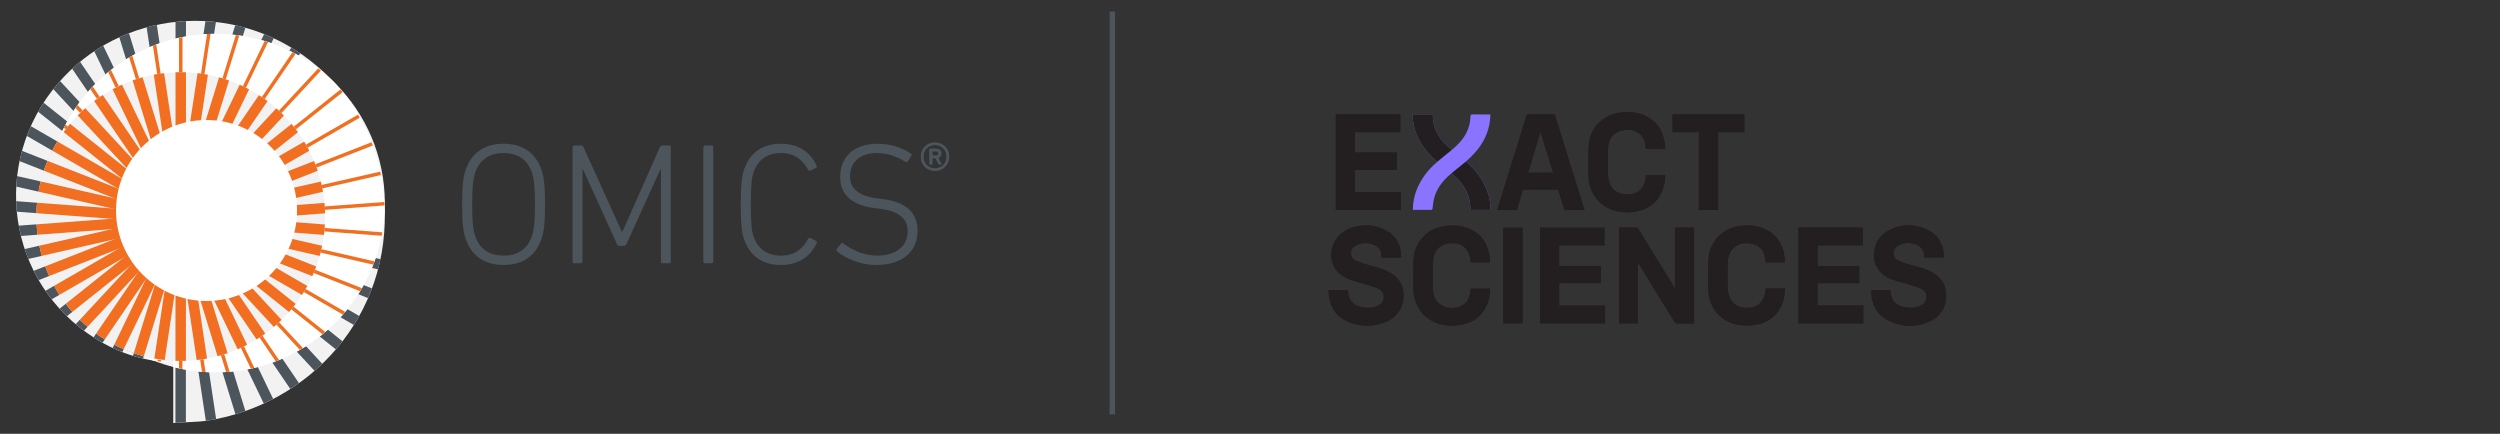 <?xml version="1.0" encoding="utf-8"?>
<!-- Generator: Adobe Illustrator 23.1.1, SVG Export Plug-In . SVG Version: 6.00 Build 0)  -->
<svg version="1.1" id="Layer_1" xmlns="http://www.w3.org/2000/svg" xmlns:xlink="http://www.w3.org/1999/xlink" x="0px" y="0px"
	 width="461.066px" height="80px" viewBox="0 0 461.066 80" enable-background="new 0 0 461.066 80" xml:space="preserve">
<rect x="0" y="0" width="461.066" height="80" fill="#333333" stroke="none"/>
<g>
	<path fill="#4C555B" d="M85.86,43.984c-0.377-1.158-0.635-2.554-0.635-6.294c0-3.741,0.258-5.144,0.635-6.294
		c1.061-3.197,3.482-4.885,7.027-4.885c3.517,0,5.945,1.688,6.999,4.885c0.383,1.15,0.635,2.553,0.635,6.294
		c0,3.74-0.252,5.136-0.635,6.294c-1.054,3.196-3.483,4.885-6.999,4.885C89.342,48.869,86.92,47.181,85.86,43.984z M98.127,31.912
		c-0.795-2.4-2.554-3.684-5.24-3.684c-2.715,0-4.466,1.283-5.269,3.684c-0.286,0.859-0.544,2.262-0.544,5.778
		c0,3.511,0.258,4.913,0.544,5.778c0.803,2.4,2.554,3.67,5.269,3.67c2.687,0,4.445-1.27,5.24-3.67
		c0.286-0.865,0.545-2.268,0.545-5.778C98.672,34.174,98.413,32.772,98.127,31.912z"/>
	<path fill="#4C555B" d="M105.601,27.153c0-0.195,0.125-0.321,0.32-0.321h1.215c0.223,0,0.383,0.098,0.481,0.321l7.055,15.548h0.133
		l6.895-15.548c0.098-0.224,0.258-0.321,0.447-0.321h1.248c0.189,0,0.314,0.126,0.314,0.321v21.073c0,0.195-0.125,0.322-0.314,0.322
		h-1.186c-0.188,0-0.314-0.127-0.314-0.322v-16.99h-0.098l-6.26,13.768c-0.131,0.25-0.258,0.348-0.578,0.348h-0.635
		c-0.287,0-0.42-0.098-0.545-0.348l-6.26-13.768h-0.098v16.99c0,0.195-0.125,0.322-0.32,0.322h-1.18c-0.195,0-0.32-0.127-0.32-0.322
		V27.153z"/>
	<path fill="#4C555B" d="M129.717,27.153c0-0.195,0.127-0.321,0.322-0.321h1.18c0.195,0,0.32,0.126,0.32,0.321v21.073
		c0,0.195-0.125,0.322-0.32,0.322h-1.18c-0.195,0-0.322-0.127-0.322-0.322V27.153z"/>
	<path fill="#4C555B" d="M136.619,37.69c0-3.804,0.223-5.241,0.572-6.329c1.088-3.252,3.447-4.85,6.867-4.85
		c2.973,0,5.303,1.367,6.545,4.025c0.07,0.154,0.07,0.314-0.092,0.412l-1.053,0.51c-0.16,0.098-0.32,0.035-0.418-0.133
		c-0.992-1.842-2.52-3.098-4.982-3.098c-2.652,0-4.279,1.256-5.109,3.613c-0.285,0.866-0.48,2.206-0.48,5.849
		c0,3.643,0.195,4.982,0.48,5.848c0.83,2.358,2.457,3.601,5.109,3.601c2.463,0,3.99-1.242,4.982-3.098
		c0.098-0.154,0.258-0.225,0.418-0.127l1.053,0.517c0.162,0.098,0.162,0.25,0.092,0.418c-1.242,2.652-3.572,4.02-6.545,4.02
		c-3.42,0-5.779-1.591-6.867-4.857C136.842,42.924,136.619,41.486,136.619,37.69z"/>
	<path fill="#4C555B" d="M154.379,46.344c-0.133-0.127-0.16-0.322-0.035-0.447l0.768-0.963c0.125-0.154,0.32-0.154,0.447-0.027
		c1.438,1.115,3.705,2.232,6.23,2.232c3.475,0,5.617-1.758,5.617-4.438c0-2.136-1.215-3.699-5.205-4.215l-0.99-0.126
		c-4.25-0.544-6.26-2.589-6.26-5.75c0-3.769,2.686-6.099,6.838-6.099c2.395,0,4.689,0.732,6.189,1.814
		c0.168,0.098,0.195,0.293,0.07,0.453l-0.643,0.99c-0.125,0.161-0.285,0.161-0.445,0.063c-1.725-1.054-3.42-1.604-5.27-1.604
		c-3.098,0-4.92,1.73-4.92,4.256c0,2.205,1.402,3.643,5.107,4.117l0.992,0.125c4.41,0.572,6.357,2.625,6.357,5.848
		c0,3.672-2.617,6.295-7.662,6.295C158.718,48.869,155.879,47.654,154.379,46.344z"/>
	<g>
		<defs>
			<path id="SVGID_1_" d="M32.281,66.873c-1.207-0.209-2.414-0.391-3.621-0.642C14.139,63.342,4.362,48.324,7.537,33.965
				c2.896-13.078,14.863-21.451,27.026-20.336c10.823,0.998,19.782,9.547,20.829,20.385c0.978,10.209-5.708,19.545-15.589,21.582
				c-1.8,0.377-5.945,0.336-7.851,0.503c0,7.202,0,14.487,0,21.925c1.326-0.139,4.829-0.209,6.043-0.404
				c19.127-2.932,34.312-19.344,32.889-40.459c-0.727-10.781-5.29-19.539-13.859-26.133c-14.354-11.04-34.653-9.148-46.251,4.264
				c-12.742,14.717-9.518,36.97,6.86,47.172C22.108,65.254,26.999,66.748,32.281,66.873z"/>
		</defs>
		<use xlink:href="#SVGID_1_"  overflow="visible" fill="#F2F2F2"/>
		<clipPath id="SVGID_2_">
			<use xlink:href="#SVGID_1_"  overflow="visible"/>
		</clipPath>
		<g clip-path="url(#SVGID_2_)">
			<g>
				<g>
					
						<line fill="none" stroke="#4C555B" stroke-width="1.928" stroke-miterlimit="10" x1="33.335" y1="2.438" x2="33.335" y2="40.35"/>
					
						<line fill="none" stroke="#4C555B" stroke-width="1.928" stroke-miterlimit="10" x1="22.163" y1="4.125" x2="33.335" y2="40.35"/>
					
						<line fill="none" stroke="#4C555B" stroke-width="1.928" stroke-miterlimit="10" x1="11.983" y1="9.023" x2="33.335" y2="40.35"/>
					
						<line fill="none" stroke="#4C555B" stroke-width="1.928" stroke-miterlimit="10" x1="3.699" y1="16.715" x2="33.335" y2="40.35"/>
					
						<line fill="none" stroke="#4C555B" stroke-width="1.928" stroke-miterlimit="10" x1="-1.953" y1="26.498" x2="33.335" y2="40.35"/>
					
						<line fill="none" stroke="#4C555B" stroke-width="1.928" stroke-miterlimit="10" x1="-4.466" y1="37.509" x2="33.335" y2="40.35"/>
					
						<line fill="none" stroke="#4C555B" stroke-width="1.928" stroke-miterlimit="10" x1="-3.628" y1="48.785" x2="33.335" y2="40.35"/>
					
						<line fill="none" stroke="#4C555B" stroke-width="1.928" stroke-miterlimit="10" x1="0.496" y1="59.295" x2="33.335" y2="40.35"/>
					
						<line fill="none" stroke="#4C555B" stroke-width="1.928" stroke-miterlimit="10" x1="7.537" y1="68.129" x2="33.335" y2="40.35"/>
					
						<line fill="none" stroke="#4C555B" stroke-width="1.928" stroke-miterlimit="10" x1="16.873" y1="74.492" x2="33.335" y2="40.35"/>
					
						<line fill="none" stroke="#4C555B" stroke-width="1.928" stroke-miterlimit="10" x1="27.669" y1="77.842" x2="33.335" y2="40.35"/>
					
						<line fill="none" stroke="#4C555B" stroke-width="1.928" stroke-miterlimit="10" x1="38.967" y1="77.842" x2="33.335" y2="40.35"/>
					
						<line fill="none" stroke="#4C555B" stroke-width="1.928" stroke-miterlimit="10" x1="49.762" y1="74.522" x2="33.335" y2="40.35"/>
					
						<line fill="none" stroke="#4C555B" stroke-width="1.928" stroke-miterlimit="10" x1="59.106" y1="68.156" x2="33.335" y2="40.35"/>
					
						<line fill="none" stroke="#4C555B" stroke-width="1.928" stroke-miterlimit="10" x1="66.154" y1="59.336" x2="33.335" y2="40.35"/>
					
						<line fill="none" stroke="#4C555B" stroke-width="1.928" stroke-miterlimit="10" x1="70.291" y1="48.814" x2="33.335" y2="40.35"/>
					
						<line fill="none" stroke="#4C555B" stroke-width="1.928" stroke-miterlimit="10" x1="71.143" y1="37.551" x2="33.335" y2="40.35"/>
					
						<line fill="none" stroke="#4C555B" stroke-width="1.928" stroke-miterlimit="10" x1="68.638" y1="26.532" x2="33.335" y2="40.35"/>
					
						<line fill="none" stroke="#4C555B" stroke-width="1.928" stroke-miterlimit="10" x1="62.999" y1="16.742" x2="33.335" y2="40.35"/>
					
						<line fill="none" stroke="#4C555B" stroke-width="1.928" stroke-miterlimit="10" x1="54.723" y1="9.053" x2="33.335" y2="40.35"/>
					
						<line fill="none" stroke="#4C555B" stroke-width="1.928" stroke-miterlimit="10" x1="44.549" y1="4.139" x2="33.335" y2="40.35"/>
				</g>
				<g>
					
						<line fill="none" stroke="#4C555B" stroke-width="1.928" stroke-miterlimit="10" x1="27.69" y1="2.869" x2="33.335" y2="40.35"/>
					
						<line fill="none" stroke="#4C555B" stroke-width="1.928" stroke-miterlimit="10" x1="16.888" y1="6.191" x2="33.335" y2="40.35"/>
					
						<line fill="none" stroke="#4C555B" stroke-width="1.928" stroke-miterlimit="10" x1="7.551" y1="12.563" x2="33.335" y2="40.35"/>
					
						<line fill="none" stroke="#4C555B" stroke-width="1.928" stroke-miterlimit="10" x1="0.503" y1="21.389" x2="33.335" y2="40.35"/>
					
						<line fill="none" stroke="#4C555B" stroke-width="1.928" stroke-miterlimit="10" x1="-3.621" y1="31.912" x2="33.335" y2="40.35"/>
					
						<line fill="none" stroke="#4C555B" stroke-width="1.928" stroke-miterlimit="10" x1="-4.466" y1="43.176" x2="33.335" y2="40.35"/>
					
						<line fill="none" stroke="#4C555B" stroke-width="1.928" stroke-miterlimit="10" x1="-1.953" y1="54.188" x2="33.335" y2="40.35"/>
					
						<line fill="none" stroke="#4C555B" stroke-width="1.928" stroke-miterlimit="10" x1="3.685" y1="63.984" x2="33.335" y2="40.35"/>
					
						<line fill="none" stroke="#4C555B" stroke-width="1.928" stroke-miterlimit="10" x1="11.968" y1="71.674" x2="33.335" y2="40.35"/>
					
						<line fill="none" stroke="#4C555B" stroke-width="1.928" stroke-miterlimit="10" x1="22.15" y1="76.572" x2="33.335" y2="40.35"/>
					
						<line fill="none" stroke="#4C555B" stroke-width="1.928" stroke-miterlimit="10" x1="33.315" y1="78.262" x2="33.335" y2="40.35"/>
					
						<line fill="none" stroke="#4C555B" stroke-width="1.928" stroke-miterlimit="10" x1="44.487" y1="76.586" x2="33.335" y2="40.35"/>
					
						<line fill="none" stroke="#4C555B" stroke-width="1.928" stroke-miterlimit="10" x1="54.674" y1="71.688" x2="33.335" y2="40.35"/>
					
						<line fill="none" stroke="#4C555B" stroke-width="1.928" stroke-miterlimit="10" x1="62.957" y1="64.012" x2="33.335" y2="40.35"/>
					
						<line fill="none" stroke="#4C555B" stroke-width="1.928" stroke-miterlimit="10" x1="68.616" y1="54.229" x2="33.335" y2="40.35"/>
					<line fill="none" x1="71.136" y1="43.217" x2="33.335" y2="40.35"/>
					
						<line fill="none" stroke="#4C555B" stroke-width="1.928" stroke-miterlimit="10" x1="70.299" y1="31.94" x2="33.335" y2="40.35"/>
					
						<line fill="none" stroke="#4C555B" stroke-width="1.928" stroke-miterlimit="10" x1="66.182" y1="21.424" x2="33.335" y2="40.35"/>
					<line fill="none" x1="59.148" y1="12.583" x2="33.335" y2="40.35"/>
					
						<line fill="none" stroke="#4C555B" stroke-width="1.928" stroke-miterlimit="10" x1="49.818" y1="6.212" x2="33.335" y2="40.35"/>
					
						<line fill="none" stroke="#4C555B" stroke-width="1.928" stroke-miterlimit="10" x1="39.023" y1="2.869" x2="33.335" y2="40.35"/>
				</g>
			</g>
		</g>
	</g>
	<g>
		<defs>
			<path id="SVGID_3_" d="M8.535,37.445c0,17.244,13.977,31.229,31.22,31.229c17.243,0,31.22-13.984,31.22-31.229
				c0-17.242-13.977-31.213-31.22-31.213C22.512,6.232,8.535,20.203,8.535,37.445z"/>
		</defs>
		<use xlink:href="#SVGID_3_"  overflow="visible" fill="#F2F2F2"/>
		<clipPath id="SVGID_4_">
			<use xlink:href="#SVGID_3_"  overflow="visible"/>
		</clipPath>
		<g clip-path="url(#SVGID_4_)">
			<defs>
				<path id="SVGID_5_" d="M32.281,66.873c-1.207-0.209-2.414-0.391-3.621-0.642C14.139,63.342,4.362,48.324,7.537,33.965
					c2.896-13.078,14.863-21.451,27.026-20.336c10.823,0.998,19.782,9.547,20.829,20.385c0.978,10.209-5.708,19.545-15.589,21.582
					c-1.8,0.377-5.945,0.336-7.851,0.503c0,7.202,0,14.487,0,21.925c1.326-0.139,4.829-0.209,6.043-0.404
					c19.127-2.932,34.312-19.344,32.889-40.459c-0.727-10.781-5.29-19.539-13.859-26.133c-14.354-11.04-34.653-9.148-46.251,4.264
					c-12.742,14.717-9.518,36.97,6.86,47.172C22.108,65.254,26.999,66.748,32.281,66.873z"/>
			</defs>
			<use xlink:href="#SVGID_5_"  overflow="visible" fill="#FFFFFF"/>
			<clipPath id="SVGID_6_">
				<use xlink:href="#SVGID_5_"  overflow="visible"/>
			</clipPath>
			<g clip-path="url(#SVGID_6_)">
				<g>
					<g>
						
							<line fill="#FFFFFF" stroke="#F26F21" stroke-width="0.643" stroke-miterlimit="10" x1="33.335" y1="2.438" x2="33.335" y2="40.35"/>
						
							<line fill="#FFFFFF" stroke="#F26F21" stroke-width="0.643" stroke-miterlimit="10" x1="22.163" y1="4.125" x2="33.335" y2="40.35"/>
						
							<line fill="#FFFFFF" stroke="#F26F21" stroke-width="0.643" stroke-miterlimit="10" x1="11.983" y1="9.023" x2="33.335" y2="40.35"/>
						
							<line fill="#FFFFFF" stroke="#F26F21" stroke-width="0.643" stroke-miterlimit="10" x1="3.699" y1="16.715" x2="33.335" y2="40.35"/>
						
							<line fill="#FFFFFF" stroke="#F26F21" stroke-width="0.643" stroke-miterlimit="10" x1="-1.953" y1="26.498" x2="33.335" y2="40.35"/>
						
							<line fill="#FFFFFF" stroke="#F26F21" stroke-width="0.643" stroke-miterlimit="10" x1="-4.466" y1="37.509" x2="33.335" y2="40.35"/>
						
							<line fill="#FFFFFF" stroke="#F26F21" stroke-width="0.643" stroke-miterlimit="10" x1="-3.628" y1="48.785" x2="33.335" y2="40.35"/>
						
							<line fill="#FFFFFF" stroke="#F26F21" stroke-width="0.643" stroke-miterlimit="10" x1="0.496" y1="59.295" x2="33.335" y2="40.35"/>
						
							<line fill="#FFFFFF" stroke="#F26F21" stroke-width="0.643" stroke-miterlimit="10" x1="7.537" y1="68.129" x2="33.335" y2="40.35"/>
						
							<line fill="#FFFFFF" stroke="#F26F21" stroke-width="0.643" stroke-miterlimit="10" x1="16.873" y1="74.492" x2="33.335" y2="40.35"/>
						
							<line fill="#FFFFFF" stroke="#F26F21" stroke-width="0.643" stroke-miterlimit="10" x1="27.669" y1="77.842" x2="33.335" y2="40.35"/>
						
							<line fill="#FFFFFF" stroke="#F26F21" stroke-width="0.643" stroke-miterlimit="10" x1="38.967" y1="77.842" x2="33.335" y2="40.35"/>
						
							<line fill="#FFFFFF" stroke="#F26F21" stroke-width="0.643" stroke-miterlimit="10" x1="49.762" y1="74.522" x2="33.335" y2="40.35"/>
						
							<line fill="#FFFFFF" stroke="#F26F21" stroke-width="0.643" stroke-miterlimit="10" x1="59.106" y1="68.156" x2="33.335" y2="40.35"/>
						
							<line fill="#FFFFFF" stroke="#F26F21" stroke-width="0.643" stroke-miterlimit="10" x1="66.154" y1="59.336" x2="33.335" y2="40.35"/>
						
							<line fill="#FFFFFF" stroke="#F26F21" stroke-width="0.643" stroke-miterlimit="10" x1="70.291" y1="48.814" x2="33.335" y2="40.35"/>
						
							<line fill="#FFFFFF" stroke="#F26F21" stroke-width="0.643" stroke-miterlimit="10" x1="71.143" y1="37.551" x2="33.335" y2="40.35"/>
						
							<line fill="#FFFFFF" stroke="#F26F21" stroke-width="0.643" stroke-miterlimit="10" x1="68.638" y1="26.532" x2="33.335" y2="40.35"/>
						
							<line fill="#FFFFFF" stroke="#F26F21" stroke-width="0.643" stroke-miterlimit="10" x1="62.999" y1="16.742" x2="33.335" y2="40.35"/>
						
							<line fill="#FFFFFF" stroke="#F26F21" stroke-width="0.643" stroke-miterlimit="10" x1="54.723" y1="9.053" x2="33.335" y2="40.35"/>
						
							<line fill="#FFFFFF" stroke="#F26F21" stroke-width="0.643" stroke-miterlimit="10" x1="44.549" y1="4.139" x2="33.335" y2="40.35"/>
					</g>
					<g>
						
							<line fill="#FFFFFF" stroke="#F26F21" stroke-width="0.643" stroke-miterlimit="10" x1="27.69" y1="2.869" x2="33.335" y2="40.35"/>
						
							<line fill="#FFFFFF" stroke="#F26F21" stroke-width="0.643" stroke-miterlimit="10" x1="16.888" y1="6.191" x2="33.335" y2="40.35"/>
						
							<line fill="#FFFFFF" stroke="#F26F21" stroke-width="0.643" stroke-miterlimit="10" x1="7.551" y1="12.563" x2="33.335" y2="40.35"/>
						
							<line fill="#FFFFFF" stroke="#F26F21" stroke-width="0.643" stroke-miterlimit="10" x1="0.503" y1="21.389" x2="33.335" y2="40.35"/>
						
							<line fill="#FFFFFF" stroke="#F26F21" stroke-width="0.643" stroke-miterlimit="10" x1="-3.621" y1="31.912" x2="33.335" y2="40.35"/>
						
							<line fill="#FFFFFF" stroke="#F26F21" stroke-width="0.643" stroke-miterlimit="10" x1="-4.466" y1="43.176" x2="33.335" y2="40.35"/>
						
							<line fill="#FFFFFF" stroke="#F26F21" stroke-width="0.643" stroke-miterlimit="10" x1="-1.953" y1="54.188" x2="33.335" y2="40.35"/>
						
							<line fill="#FFFFFF" stroke="#F26F21" stroke-width="0.643" stroke-miterlimit="10" x1="3.685" y1="63.984" x2="33.335" y2="40.35"/>
						
							<line fill="#FFFFFF" stroke="#F26F21" stroke-width="0.643" stroke-miterlimit="10" x1="11.968" y1="71.674" x2="33.335" y2="40.35"/>
						
							<line fill="#FFFFFF" stroke="#F26F21" stroke-width="0.643" stroke-miterlimit="10" x1="22.15" y1="76.572" x2="33.335" y2="40.35"/>
						
							<line fill="#FFFFFF" stroke="#F26F21" stroke-width="0.643" stroke-miterlimit="10" x1="33.315" y1="78.262" x2="33.335" y2="40.35"/>
						
							<line fill="#FFFFFF" stroke="#F26F21" stroke-width="0.643" stroke-miterlimit="10" x1="44.487" y1="76.586" x2="33.335" y2="40.35"/>
						
							<line fill="#FFFFFF" stroke="#F26F21" stroke-width="0.643" stroke-miterlimit="10" x1="54.674" y1="71.688" x2="33.335" y2="40.35"/>
						
							<line fill="#FFFFFF" stroke="#F26F21" stroke-width="0.643" stroke-miterlimit="10" x1="62.957" y1="64.012" x2="33.335" y2="40.35"/>
						
							<line fill="#FFFFFF" stroke="#F26F21" stroke-width="0.643" stroke-miterlimit="10" x1="68.616" y1="54.229" x2="33.335" y2="40.35"/>
						
							<line fill="#FFFFFF" stroke="#F26F21" stroke-width="0.643" stroke-miterlimit="10" x1="71.136" y1="43.217" x2="33.335" y2="40.35"/>
						
							<line fill="#FFFFFF" stroke="#F26F21" stroke-width="0.643" stroke-miterlimit="10" x1="70.299" y1="31.94" x2="33.335" y2="40.35"/>
						
							<line fill="#FFFFFF" stroke="#F26F21" stroke-width="0.643" stroke-miterlimit="10" x1="66.182" y1="21.424" x2="33.335" y2="40.35"/>
						
							<line fill="#FFFFFF" stroke="#F26F21" stroke-width="0.643" stroke-miterlimit="10" x1="59.148" y1="12.583" x2="33.335" y2="40.35"/>
						
							<line fill="#FFFFFF" stroke="#F26F21" stroke-width="0.643" stroke-miterlimit="10" x1="49.818" y1="6.212" x2="33.335" y2="40.35"/>
						
							<line fill="#FFFFFF" stroke="#F26F21" stroke-width="0.643" stroke-miterlimit="10" x1="39.023" y1="2.869" x2="33.335" y2="40.35"/>
					</g>
				</g>
			</g>
		</g>
	</g>
	<g>
		<defs>
			<circle id="SVGID_7_" cx="33.335" cy="39.938" r="26.629"/>
		</defs>
		<use xlink:href="#SVGID_7_"  overflow="visible" fill="#F2F2F2"/>
		<clipPath id="SVGID_8_">
			<use xlink:href="#SVGID_7_"  overflow="visible"/>
		</clipPath>
		<g clip-path="url(#SVGID_8_)">
			<g>
				<g>
					
						<line fill="none" stroke="#F26F21" stroke-width="1.928" stroke-miterlimit="10" x1="33.335" y1="2.438" x2="33.335" y2="40.35"/>
					
						<line fill="none" stroke="#F26F21" stroke-width="1.928" stroke-miterlimit="10" x1="22.163" y1="4.125" x2="33.335" y2="40.35"/>
					
						<line fill="none" stroke="#F26F21" stroke-width="1.928" stroke-miterlimit="10" x1="11.983" y1="9.023" x2="33.335" y2="40.35"/>
					
						<line fill="none" stroke="#F26F21" stroke-width="1.928" stroke-miterlimit="10" x1="3.699" y1="16.715" x2="33.335" y2="40.35"/>
					
						<line fill="none" stroke="#F26F21" stroke-width="1.928" stroke-miterlimit="10" x1="-1.953" y1="26.498" x2="33.335" y2="40.35"/>
					
						<line fill="none" stroke="#F26F21" stroke-width="1.928" stroke-miterlimit="10" x1="-4.466" y1="37.509" x2="33.335" y2="40.35"/>
					
						<line fill="none" stroke="#F26F21" stroke-width="1.928" stroke-miterlimit="10" x1="-3.628" y1="48.785" x2="33.335" y2="40.35"/>
					
						<line fill="none" stroke="#F26F21" stroke-width="1.928" stroke-miterlimit="10" x1="0.496" y1="59.295" x2="33.335" y2="40.35"/>
					
						<line fill="none" stroke="#F26F21" stroke-width="1.928" stroke-miterlimit="10" x1="7.537" y1="68.129" x2="33.335" y2="40.35"/>
					
						<line fill="none" stroke="#F26F21" stroke-width="1.928" stroke-miterlimit="10" x1="16.873" y1="74.492" x2="33.335" y2="40.35"/>
					
						<line fill="none" stroke="#F26F21" stroke-width="1.928" stroke-miterlimit="10" x1="27.669" y1="77.842" x2="33.335" y2="40.35"/>
					
						<line fill="none" stroke="#F26F21" stroke-width="1.928" stroke-miterlimit="10" x1="38.967" y1="77.842" x2="33.335" y2="40.35"/>
					
						<line fill="none" stroke="#F26F21" stroke-width="1.928" stroke-miterlimit="10" x1="49.762" y1="74.522" x2="33.335" y2="40.35"/>
					
						<line fill="none" stroke="#F26F21" stroke-width="1.928" stroke-miterlimit="10" x1="59.106" y1="68.156" x2="33.335" y2="40.35"/>
					
						<line fill="none" stroke="#F26F21" stroke-width="1.928" stroke-miterlimit="10" x1="66.154" y1="59.336" x2="33.335" y2="40.35"/>
					
						<line fill="none" stroke="#F26F21" stroke-width="1.928" stroke-miterlimit="10" x1="70.291" y1="48.814" x2="33.335" y2="40.35"/>
					
						<line fill="none" stroke="#F26F21" stroke-width="1.928" stroke-miterlimit="10" x1="71.143" y1="37.551" x2="33.335" y2="40.35"/>
					
						<line fill="none" stroke="#F26F21" stroke-width="1.928" stroke-miterlimit="10" x1="68.638" y1="26.532" x2="33.335" y2="40.35"/>
					
						<line fill="none" stroke="#F26F21" stroke-width="1.928" stroke-miterlimit="10" x1="62.999" y1="16.742" x2="33.335" y2="40.35"/>
					
						<line fill="none" stroke="#F26F21" stroke-width="1.928" stroke-miterlimit="10" x1="54.723" y1="9.053" x2="33.335" y2="40.35"/>
					
						<line fill="none" stroke="#F26F21" stroke-width="1.928" stroke-miterlimit="10" x1="44.549" y1="4.139" x2="33.335" y2="40.35"/>
				</g>
				<g>
					
						<line fill="none" stroke="#F26F21" stroke-width="1.928" stroke-miterlimit="10" x1="27.69" y1="2.869" x2="33.335" y2="40.35"/>
					
						<line fill="none" stroke="#F26F21" stroke-width="1.928" stroke-miterlimit="10" x1="16.888" y1="6.191" x2="33.335" y2="40.35"/>
					
						<line fill="none" stroke="#F26F21" stroke-width="1.928" stroke-miterlimit="10" x1="7.551" y1="12.563" x2="33.335" y2="40.35"/>
					
						<line fill="none" stroke="#F26F21" stroke-width="1.928" stroke-miterlimit="10" x1="0.503" y1="21.389" x2="33.335" y2="40.35"/>
					
						<line fill="none" stroke="#F26F21" stroke-width="1.928" stroke-miterlimit="10" x1="-3.621" y1="31.912" x2="33.335" y2="40.35"/>
					
						<line fill="none" stroke="#F26F21" stroke-width="1.928" stroke-miterlimit="10" x1="-4.466" y1="43.176" x2="33.335" y2="40.35"/>
					
						<line fill="none" stroke="#F26F21" stroke-width="1.928" stroke-miterlimit="10" x1="-1.953" y1="54.188" x2="33.335" y2="40.35"/>
					
						<line fill="none" stroke="#F26F21" stroke-width="1.928" stroke-miterlimit="10" x1="3.685" y1="63.984" x2="33.335" y2="40.35"/>
					
						<line fill="none" stroke="#F26F21" stroke-width="1.928" stroke-miterlimit="10" x1="11.968" y1="71.674" x2="33.335" y2="40.35"/>
					
						<line fill="none" stroke="#F26F21" stroke-width="1.928" stroke-miterlimit="10" x1="22.15" y1="76.572" x2="33.335" y2="40.35"/>
					
						<line fill="none" stroke="#F26F21" stroke-width="1.928" stroke-miterlimit="10" x1="33.315" y1="78.262" x2="33.335" y2="40.35"/>
					
						<line fill="none" stroke="#F26F21" stroke-width="1.928" stroke-miterlimit="10" x1="44.487" y1="76.586" x2="33.335" y2="40.35"/>
					
						<line fill="none" stroke="#F26F21" stroke-width="1.928" stroke-miterlimit="10" x1="54.674" y1="71.688" x2="33.335" y2="40.35"/>
					
						<line fill="none" stroke="#F26F21" stroke-width="1.928" stroke-miterlimit="10" x1="62.957" y1="64.012" x2="33.335" y2="40.35"/>
					
						<line fill="none" stroke="#F26F21" stroke-width="1.928" stroke-miterlimit="10" x1="68.616" y1="54.229" x2="33.335" y2="40.35"/>
					
						<line fill="none" stroke="#F26F21" stroke-width="1.928" stroke-miterlimit="10" x1="71.136" y1="43.217" x2="33.335" y2="40.35"/>
					
						<line fill="none" stroke="#F26F21" stroke-width="1.928" stroke-miterlimit="10" x1="70.299" y1="31.94" x2="33.335" y2="40.35"/>
					
						<line fill="none" stroke="#F26F21" stroke-width="1.928" stroke-miterlimit="10" x1="66.182" y1="21.424" x2="33.335" y2="40.35"/>
					
						<line fill="none" stroke="#F26F21" stroke-width="1.928" stroke-miterlimit="10" x1="59.148" y1="12.583" x2="33.335" y2="40.35"/>
					
						<line fill="none" stroke="#F26F21" stroke-width="1.928" stroke-miterlimit="10" x1="49.818" y1="6.212" x2="33.335" y2="40.35"/>
					
						<line fill="none" stroke="#F26F21" stroke-width="1.928" stroke-miterlimit="10" x1="39.023" y1="2.869" x2="33.335" y2="40.35"/>
				</g>
			</g>
		</g>
	</g>
	<path fill="#FFFFFF" d="M21.396,38.82c0,9.211,7.474,16.691,16.691,16.691S54.78,48.031,54.78,38.82
		c0-9.225-7.475-16.691-16.692-16.691S21.396,29.596,21.396,38.82z"/>
</g>
<line fill="none" stroke="#4C555B" stroke-miterlimit="10" x1="205.139" y1="2.14" x2="205.139" y2="76.426"/>
<g>
	<path fill="#231F20" d="M302.091,48.59c0.024-0.004,0.047-0.008,0.071-0.011c0.062,0.097,0.125,0.194,0.186,0.292
		c2.174,3.52,4.35,7.039,6.518,10.563c0.108,0.176,0.222,0.242,0.426,0.235c0.463-0.016,0.928-0.005,1.391-0.005
		c0.577,0,1.154,0,1.741,0c0-5.917,0-11.801,0-17.682c-1.176,0-2.33,0-3.517,0c0,3.71,0,7.398,0,11.169
		c-0.11-0.17-0.174-0.265-0.234-0.362c-2.181-3.528-4.362-7.056-6.537-10.588c-0.105-0.17-0.208-0.251-0.42-0.248
		c-0.959,0.013-1.919,0.005-2.878,0.007c-0.09,0-0.18,0.012-0.261,0.018c0,5.908,0,11.784,0,17.67c1.171,0,2.325,0,3.513,0
		C302.091,55.951,302.091,52.27,302.091,48.59z M258.364,47.51c0.011-0.05,0.023-0.08,0.023-0.109
		c0.037-2.266-0.902-3.99-2.943-5.002c-2.074-1.027-4.243-1.091-6.409-0.29c-1.353,0.5-2.388,1.401-3.026,2.72
		c-0.822,1.7-0.579,3.88,0.591,5.196c0.682,0.768,1.555,1.267,2.51,1.589c1.085,0.366,2.203,0.631,3.298,0.97
		c0.65,0.202,1.296,0.432,1.918,0.706c0.449,0.198,0.752,0.569,0.844,1.077c0.176,0.981-0.29,1.769-1.314,2.119
		c-1.156,0.395-2.326,0.371-3.464-0.074c-0.954-0.373-1.535-1.085-1.716-2.101c-0.045-0.256-0.054-0.519-0.081-0.791
		c-1.19,0-2.364,0-3.585,0c0.034,0.422,0.042,0.822,0.102,1.214c0.295,1.931,1.228,3.465,2.995,4.348
		c2.469,1.233,5.042,1.321,7.582,0.256c2.79-1.171,3.981-4.506,2.625-7.114c-0.571-1.099-1.526-1.773-2.614-2.288
		c-1.102-0.522-2.29-0.769-3.455-1.093c-0.756-0.21-1.5-0.479-2.226-0.778c-0.394-0.162-0.679-0.496-0.802-0.929
		c-0.213-0.754,0.119-1.519,0.877-1.9c1.093-0.55,2.222-0.51,3.335-0.067c0.777,0.309,1.211,0.919,1.338,1.742
		c0.03,0.194,0.03,0.393,0.044,0.599C256.004,47.51,257.172,47.51,258.364,47.51z M345.134,53.515
		c-0.111,1.711,0.515,4.016,2.512,5.241c2.659,1.632,5.503,1.745,8.315,0.482c2.858-1.284,3.337-4.207,2.724-6.285
		c-0.431-1.463-1.513-2.336-2.826-2.976c-1.203-0.586-2.509-0.838-3.784-1.198c-0.704-0.198-1.39-0.472-2.061-0.765
		c-0.373-0.163-0.619-0.498-0.73-0.909c-0.208-0.775,0.172-1.558,0.995-1.93c1.054-0.477,2.136-0.436,3.196-0.022
		c0.801,0.313,1.252,0.935,1.373,1.786c0.026,0.184,0.019,0.372,0.027,0.561c1.206,0,2.39,0,3.572,0
		c0.167-1.924-0.745-3.839-2.417-4.814c-2.393-1.395-4.898-1.486-7.418-0.351c-1.235,0.556-2.167,1.481-2.637,2.765
		c-0.631,1.726-0.557,3.401,0.666,4.881c0.676,0.817,1.593,1.315,2.579,1.646c1.065,0.358,2.164,0.614,3.237,0.952
		c0.689,0.217,1.383,0.447,2.027,0.768c0.665,0.331,0.883,0.956,0.772,1.684c-0.119,0.78-0.638,1.222-1.334,1.456
		c-1.191,0.399-2.388,0.372-3.55-0.116c-0.913-0.383-1.45-1.092-1.625-2.065c-0.046-0.255-0.052-0.518-0.078-0.791
		C347.486,53.515,346.32,53.515,345.134,53.515z M249.906,35.448c0-1.393,0-2.745,0-4.129c2.581,0,5.137,0,7.709,0
		c0-1.069,0-2.107,0-3.189c-2.579,0-5.144,0-7.714,0c0-1.272,0-2.5,0-3.767c2.795,0,5.572,0,8.35,0c0-1.118,0-2.197,0-3.276
		c-3.979,0-7.935,0-11.894,0c0,5.894,0,11.76,0,17.638c4.008,0,7.998,0,12.002,0c0-1.097,0-2.176,0-3.277
		C255.537,35.448,252.736,35.448,249.906,35.448z M287.556,52.222c2.589,0,5.146,0,7.701,0c0-1.072,0-2.109,0-3.18
		c-2.579,0-5.135,0-7.697,0c0-1.273,0-2.511,0-3.789c2.794,0,5.569,0,8.352,0c0-1.118,0-2.198,0-3.271c-3.981,0-7.939,0-11.894,0
		c0,5.9,0,11.776,0,17.663c4.007,0,7.996,0,11.992,0c0-1.097,0-2.176,0-3.291c-2.828,0-5.637,0-8.454,0
		C287.556,54.974,287.556,53.628,287.556,52.222z M331.66,41.972c0,5.908,0,11.791,0,17.667c4.014,0,8.003,0,11.979,0
		c0-1.103,0-2.182,0-3.286c-2.826,0-5.627,0-8.443,0c0-1.378,0-2.731,0-4.12c2.575,0,5.132,0,7.701,0c0-1.073,0-2.11,0-3.182
		c-2.574,0-5.13,0-7.696,0c0-1.28,0-2.525,0-3.797c2.794,0,5.563,0,8.35,0c0-1.108,0-2.188,0-3.282
		C339.584,41.972,335.634,41.972,331.66,41.972z M267.744,27.646c-2.117-1.703-3.541-3.743-3.485-6.568c-1.262,0-2.48,0-3.724,0
		c-0.004,1.751,0.435,3.364,1.264,4.879c0.823,1.504,1.962,2.747,3.275,3.872 M267.688,31.958c1.054,0.867,1.935,1.821,2.575,2.983
		c0.648,1.177,0.918,2.45,0.925,3.781c1.256,0,2.473,0,3.713,0c-0.004-1.774-0.442-3.41-1.264-4.951
		c-0.822-1.541-1.946-2.837-3.278-3.99 M307.113,27.488c-0.028-0.368-0.037-0.684-0.079-0.996c-0.331-2.491-1.556-4.33-3.935-5.288
		c-1.549-0.624-3.157-0.683-4.783-0.362c-2.967,0.585-5.139,2.983-5.315,5.988c-0.099,1.69-0.055,3.39-0.054,5.085
		c0,0.535,0.026,1.078,0.117,1.603c0.406,2.333,1.654,4.044,3.841,5.01c1.468,0.649,3.02,0.748,4.586,0.513
		c2.315-0.348,4.054-1.516,5.019-3.704c0.421-0.955,0.583-1.966,0.583-3.021c-1.198,0-2.37,0-3.567,0
		c-0.012,0.165-0.017,0.311-0.034,0.455c-0.131,1.142-0.543,2.121-1.611,2.702c-0.631,0.343-1.32,0.402-2.023,0.383
		c-1.52-0.041-2.66-0.885-3.094-2.336c-0.119-0.399-0.202-0.825-0.209-1.24c-0.024-1.59-0.039-3.182-0.002-4.772
		c0.046-2.015,1.177-3.312,3.082-3.536c1.181-0.138,2.274,0.106,3.089,1.066c0.51,0.6,0.733,1.325,0.764,2.098
		c0.012,0.304,0.119,0.361,0.392,0.356c0.959-0.014,1.918-0.006,2.877-0.006C306.861,27.488,306.963,27.488,307.113,27.488z
		 M329.198,48.395c-0.029-0.369-0.039-0.706-0.085-1.037c-0.362-2.597-1.689-4.448-4.203-5.349c-1.4-0.502-2.845-0.543-4.302-0.302
		c-3.079,0.51-5.361,2.985-5.531,6.103c-0.09,1.639-0.054,3.285-0.051,4.928c0.001,0.556,0.026,1.12,0.119,1.666
		c0.387,2.268,1.577,3.962,3.682,4.957c1.424,0.673,2.934,0.779,4.479,0.626c2.967-0.294,5.128-2.221,5.717-5.137
		c0.107-0.528,0.128-1.073,0.192-1.636c-0.657,0-1.235,0-1.814,0c-0.588,0-1.175,0-1.783,0c-0.016,0.183-0.031,0.339-0.044,0.495
		c-0.126,1.542-0.985,2.624-2.374,2.952c-0.739,0.175-1.487,0.161-2.22-0.049c-0.692-0.197-1.251-0.595-1.662-1.189
		c-0.498-0.719-0.681-1.537-0.69-2.392c-0.016-1.485-0.021-2.971,0.001-4.456c0.015-0.99,0.246-1.928,0.945-2.678
		c0.904-0.971,2.063-1.179,3.307-0.985c1.476,0.23,2.376,1.157,2.634,2.631c0.049,0.278,0.075,0.56,0.113,0.851
		C326.807,48.395,327.973,48.395,329.198,48.395z M274.811,48.394c-0.036-0.435-0.043-0.836-0.107-1.229
		c-0.395-2.449-1.684-4.207-4.036-5.108c-1.265-0.484-2.581-0.562-3.921-0.425c-3.555,0.362-6.087,3.152-6.09,6.723
		c-0.001,1.57-0.005,3.14,0.003,4.71c0.002,0.399,0.014,0.803,0.076,1.196c0.377,2.414,1.63,4.189,3.891,5.185
		c1.408,0.62,2.898,0.725,4.402,0.524c2.487-0.332,4.324-1.568,5.274-3.955c0.353-0.886,0.51-1.814,0.472-2.778
		c-1.198,0-2.37,0-3.539,0c-0.025,0.234-0.04,0.444-0.071,0.652c-0.122,0.823-0.392,1.589-1.061,2.124
		c-1.157,0.926-2.474,0.967-3.796,0.482c-1.34-0.492-1.95-1.617-2.012-2.957c-0.085-1.818-0.066-3.644-0.003-5.464
		c0.037-1.056,0.49-1.979,1.39-2.615c0.791-0.56,1.691-0.67,2.625-0.583c1.376,0.128,2.358,0.939,2.726,2.266
		c0.111,0.401,0.153,0.822,0.23,1.25C272.415,48.394,273.581,48.394,274.811,48.394z M313.311,24.372c0,4.813,0,9.581,0,14.356
		c1.195,0,2.361,0,3.561,0c0-4.784,0-9.552,0-14.359c1.629,0,3.225,0,4.832,0c0-1.119,0-2.198,0-3.282c-4.428,0-8.837,0-13.237,0
		c0,1.106,0,2.185,0,3.285C310.084,24.372,311.673,24.372,313.311,24.372z M280.794,59.648c0-5.907,0-11.788,0-17.663
		c-1.196,0-2.369,0-3.537,0c0,5.9,0,11.774,0,17.663C278.437,59.648,279.603,59.648,280.794,59.648z"/>
	<path fill="#231F20" d="M302.091,48.59c0,3.68,0,7.361,0,11.057c-1.187,0-2.341,0-3.513,0c0-5.886,0-11.762,0-17.67
		c0.081-0.006,0.171-0.017,0.261-0.018c0.959-0.001,1.919,0.007,2.878-0.007c0.212-0.003,0.315,0.077,0.42,0.248
		c2.175,3.532,4.357,7.06,6.537,10.588c0.06,0.097,0.124,0.192,0.234,0.362c0-3.772,0-7.459,0-11.169c1.187,0,2.341,0,3.517,0
		c0,5.881,0,11.765,0,17.682c-0.587,0-1.164,0-1.741,0c-0.464,0-0.928-0.011-1.391,0.005c-0.205,0.007-0.318-0.059-0.426-0.235
		c-2.168-3.524-4.344-7.043-6.518-10.563c-0.061-0.098-0.124-0.195-0.186-0.292C302.138,48.582,302.114,48.586,302.091,48.59z"/>
	<path fill="#231F20" d="M258.364,47.51c-1.192,0-2.36,0-3.552,0c-0.014-0.206-0.014-0.405-0.044-0.599
		c-0.127-0.823-0.562-1.433-1.338-1.742c-1.113-0.443-2.242-0.483-3.335,0.067c-0.759,0.381-1.091,1.147-0.877,1.9
		c0.123,0.433,0.407,0.766,0.802,0.929c0.726,0.299,1.47,0.568,2.226,0.778c1.166,0.324,2.353,0.571,3.455,1.093
		c1.087,0.515,2.042,1.189,2.614,2.288c1.356,2.608,0.166,5.943-2.625,7.114c-2.54,1.065-5.113,0.977-7.582-0.256
		c-1.768-0.883-2.701-2.417-2.995-4.348c-0.06-0.392-0.068-0.792-0.102-1.214c1.221,0,2.395,0,3.585,0
		c0.027,0.272,0.035,0.535,0.081,0.791c0.181,1.016,0.762,1.728,1.716,2.101c1.139,0.446,2.308,0.469,3.464,0.074
		c1.024-0.35,1.491-1.139,1.314-2.119c-0.091-0.508-0.394-0.879-0.844-1.077c-0.623-0.274-1.268-0.504-1.918-0.706
		c-1.094-0.339-2.213-0.604-3.298-0.97c-0.954-0.322-1.828-0.821-2.51-1.589c-1.17-1.317-1.412-3.497-0.591-5.196
		c0.637-1.319,1.673-2.22,3.026-2.72c2.166-0.801,4.335-0.737,6.409,0.29c2.042,1.011,2.98,2.736,2.943,5.002
		C258.387,47.431,258.375,47.46,258.364,47.51z"/>
	<path fill="#231F20" d="M345.134,53.515c1.186,0,2.351,0,3.536,0c0.026,0.273,0.032,0.536,0.078,0.791
		c0.175,0.973,0.713,1.682,1.625,2.065c1.162,0.488,2.359,0.515,3.55,0.116c0.696-0.234,1.215-0.676,1.334-1.456
		c0.111-0.728-0.107-1.353-0.772-1.684c-0.644-0.32-1.338-0.551-2.027-0.768c-1.073-0.337-2.171-0.594-3.237-0.952
		c-0.986-0.331-1.904-0.829-2.579-1.646c-1.223-1.48-1.297-3.155-0.666-4.881c0.47-1.284,1.402-2.21,2.637-2.765
		c2.52-1.134,5.025-1.043,7.418,0.351c1.672,0.975,2.584,2.889,2.417,4.814c-1.182,0-2.366,0-3.572,0
		c-0.008-0.189-0.001-0.377-0.027-0.561c-0.121-0.852-0.572-1.473-1.373-1.786c-1.06-0.415-2.142-0.455-3.196,0.022
		c-0.823,0.372-1.203,1.156-0.995,1.93c0.111,0.411,0.356,0.745,0.73,0.909c0.671,0.293,1.358,0.567,2.061,0.765
		c1.275,0.36,2.582,0.612,3.784,1.198c1.313,0.639,2.395,1.513,2.826,2.976c0.613,2.078,0.134,5.002-2.724,6.285
		c-2.812,1.263-5.656,1.15-8.315-0.482C345.649,57.531,345.024,55.226,345.134,53.515z"/>
	<path fill="#231F20" d="M249.906,35.448c2.831,0,5.632,0,8.453,0c0,1.101,0,2.18,0,3.277c-4.004,0-7.994,0-12.002,0
		c0-5.878,0-11.744,0-17.638c3.959,0,7.915,0,11.894,0c0,1.079,0,2.158,0,3.276c-2.779,0-5.555,0-8.35,0c0,1.267,0,2.495,0,3.767
		c2.571,0,5.135,0,7.714,0c0,1.082,0,2.12,0,3.189c-2.572,0-5.128,0-7.709,0C249.906,32.703,249.906,34.055,249.906,35.448z"/>
	<path fill="#231F20" d="M287.556,52.222c0,1.406,0,2.751,0,4.132c2.818,0,5.627,0,8.454,0c0,1.114,0,2.194,0,3.291
		c-3.995,0-7.985,0-11.992,0c0-5.887,0-11.763,0-17.663c3.954,0,7.913,0,11.894,0c0,1.073,0,2.153,0,3.271c-2.783,0-5.558,0-8.352,0
		c0,1.277,0,2.516,0,3.789c2.562,0,5.117,0,7.697,0c0,1.071,0,2.108,0,3.18C292.701,52.222,290.145,52.222,287.556,52.222z"/>
	<path fill="#231F20" d="M331.66,41.972c3.975,0,7.925,0,11.892,0c0,1.094,0,2.175,0,3.282c-2.787,0-5.556,0-8.35,0
		c0,1.272,0,2.518,0,3.797c2.565,0,5.121,0,7.696,0c0,1.071,0,2.109,0,3.182c-2.57,0-5.126,0-7.701,0c0,1.388,0,2.742,0,4.12
		c2.816,0,5.617,0,8.443,0c0,1.104,0,2.183,0,3.286c-3.977,0-7.966,0-11.979,0C331.66,53.763,331.66,47.88,331.66,41.972z"/>
	<path fill="#8973FF" d="M267.688,31.958c-1.624,1.35-2.872,2.922-3.301,5.027c-0.098,0.482-0.111,0.98-0.183,1.468
		c-0.014,0.093-0.118,0.246-0.182,0.247c-1.137,0.015-2.273,0.011-3.455,0.011c0.013-1.765,0.451-3.385,1.26-4.912
		c0.808-1.527,1.911-2.818,3.248-3.971c-1.313-1.125-2.452-2.368-3.275-3.872c-0.829-1.515-1.268-3.128-1.264-4.879
		c1.243,0,2.462,0,3.724,0c-0.055,2.824,1.368,4.864,3.485,6.568c1.056-0.866,1.989-1.823,2.633-3.035
		c0.517-0.973,0.8-2.009,0.811-3.112c0.003-0.286,0.086-0.407,0.402-0.4c0.98,0.021,1.961,0.007,2.941,0.008
		c0.103,0,0.205,0.011,0.336,0.018c-0.069,3.636-1.836,6.362-4.509,8.656c1.332,1.153,2.457,2.449,3.278,3.99
		c0.822,1.541,1.259,3.178,1.264,4.951c-1.24,0-2.457,0-3.713,0c-0.007-1.33-0.277-2.604-0.925-3.781
		C269.623,33.78,268.742,32.826,267.688,31.958z"/>
	<path fill="#231F20" d="M307.113,27.488c-0.15,0-0.252,0-0.355,0c-0.959,0-1.918-0.009-2.877,0.006
		c-0.273,0.004-0.379-0.052-0.392-0.356c-0.031-0.773-0.254-1.498-0.764-2.098c-0.815-0.959-1.908-1.204-3.089-1.066
		c-1.905,0.223-3.036,1.521-3.082,3.536c-0.037,1.59-0.022,3.181,0.002,4.772c0.006,0.415,0.089,0.84,0.209,1.24
		c0.434,1.451,1.574,2.296,3.094,2.336c0.703,0.019,1.392-0.04,2.023-0.383c1.068-0.581,1.481-1.559,1.611-2.702
		c0.016-0.144,0.022-0.29,0.034-0.455c1.197,0,2.369,0,3.567,0c-0.001,1.054-0.162,2.065-0.583,3.021
		c-0.965,2.188-2.704,3.356-5.019,3.704c-1.566,0.236-3.118,0.136-4.586-0.513c-2.187-0.966-3.436-2.677-3.841-5.01
		c-0.091-0.526-0.117-1.068-0.117-1.603c-0.001-1.695-0.045-3.395,0.054-5.085c0.176-3.005,2.348-5.403,5.315-5.988
		c1.626-0.321,3.234-0.261,4.783,0.362c2.379,0.958,3.605,2.797,3.935,5.288C307.076,26.804,307.085,27.12,307.113,27.488z"/>
	<path fill="#231F20" d="M329.198,48.395c-1.224,0-2.391,0-3.569,0c-0.038-0.291-0.064-0.573-0.113-0.851
		c-0.259-1.474-1.159-2.401-2.634-2.631c-1.244-0.194-2.403,0.014-3.307,0.985c-0.698,0.75-0.93,1.688-0.945,2.678
		c-0.022,1.485-0.017,2.971-0.001,4.456c0.009,0.855,0.192,1.673,0.69,2.392c0.411,0.594,0.97,0.991,1.662,1.189
		c0.733,0.209,1.481,0.223,2.22,0.049c1.389-0.328,2.248-1.41,2.374-2.952c0.013-0.156,0.028-0.312,0.044-0.495
		c0.607,0,1.195,0,1.783,0c0.578,0,1.157,0,1.814,0c-0.064,0.563-0.085,1.109-0.192,1.636c-0.59,2.916-2.75,4.843-5.717,5.137
		c-1.545,0.153-3.055,0.048-4.479-0.626c-2.105-0.996-3.295-2.689-3.682-4.957c-0.093-0.547-0.118-1.11-0.119-1.666
		c-0.002-1.643-0.038-3.289,0.051-4.928c0.17-3.118,2.452-5.594,5.531-6.103c1.457-0.241,2.901-0.2,4.302,0.302
		c2.515,0.901,3.841,2.752,4.203,5.349C329.158,47.69,329.168,48.026,329.198,48.395z"/>
	<path fill="#231F20" d="M274.811,48.394c-1.23,0-2.396,0-3.544,0c-0.077-0.428-0.119-0.849-0.23-1.25
		c-0.368-1.328-1.35-2.139-2.726-2.266c-0.935-0.087-1.834,0.024-2.625,0.583c-0.9,0.637-1.354,1.559-1.39,2.615
		c-0.063,1.82-0.081,3.646,0.003,5.464c0.062,1.34,0.672,2.465,2.012,2.957c1.322,0.485,2.639,0.444,3.796-0.482
		c0.669-0.535,0.94-1.301,1.061-2.124c0.031-0.208,0.046-0.418,0.071-0.652c1.169,0,2.34,0,3.539,0
		c0.037,0.964-0.119,1.892-0.472,2.778c-0.95,2.386-2.788,3.623-5.274,3.955c-1.504,0.201-2.995,0.096-4.402-0.524
		c-2.262-0.996-3.514-2.771-3.891-5.185c-0.061-0.393-0.074-0.797-0.076-1.196c-0.008-1.57-0.004-3.14-0.003-4.71
		c0.003-3.571,2.535-6.361,6.09-6.723c1.339-0.136,2.656-0.059,3.921,0.425c2.352,0.9,3.641,2.658,4.036,5.108
		C274.767,47.558,274.775,47.959,274.811,48.394z"/>
	<path fill="#231F20" d="M313.311,24.372c-1.638,0-3.227,0-4.844,0c0-1.1,0-2.179,0-3.285c4.4,0,8.809,0,13.237,0
		c0,1.084,0,2.163,0,3.282c-1.608,0-3.203,0-4.832,0c0,4.807,0,9.576,0,14.359c-1.2,0-2.366,0-3.561,0
		C313.311,33.953,313.311,29.185,313.311,24.372z"/>
	<path fill="#231F20" d="M280.794,59.648c-1.191,0-2.356,0-3.537,0c0-5.89,0-11.763,0-17.663c1.168,0,2.341,0,3.537,0
		C280.794,47.859,280.794,53.741,280.794,59.648z"/>
	<path fill="#231F20" d="M270.359,29.781c1.332,1.153,2.457,2.449,3.278,3.99c0.822,1.541,1.259,3.178,1.264,4.951
		c-1.24,0-2.457,0-3.713,0c-0.007-1.33-0.277-2.604-0.925-3.781c-0.64-1.162-1.521-2.116-2.575-2.983"/>
	<path fill="#231F20" d="M265.074,29.829c-1.313-1.125-2.452-2.368-3.275-3.872c-0.829-1.515-1.268-3.128-1.264-4.879
		c1.243,0,2.462,0,3.724,0c-0.055,2.824,1.368,4.864,3.485,6.568"/>
	<path fill="#231F20" d="M292.17,38.47c-1.777-5.713-3.556-11.426-5.33-17.141c-0.063-0.202-0.152-0.277-0.374-0.275
		c-1.518,0.011-3.036,0.014-4.553-0.001c-0.265-0.003-0.358,0.09-0.432,0.327c-1.481,4.781-2.971,9.56-4.458,14.339
		c-0.309,0.992-0.617,1.985-0.94,3.025c1.174,0,2.291-0.008,3.407,0.006c0.238,0.003,0.324-0.081,0.387-0.298
		c0.303-1.051,0.63-2.095,0.933-3.145c0.062-0.216,0.145-0.301,0.384-0.3c1.96,0.011,3.921,0.01,5.881,0.001
		c0.215-0.001,0.31,0.056,0.372,0.271c0.302,1.051,0.631,2.094,0.934,3.145c0.069,0.24,0.162,0.337,0.429,0.328
		c0.642-0.024,1.286-0.008,1.929-0.008c0.493,0,0.987,0,1.504,0C292.211,38.629,292.194,38.548,292.17,38.47z M281.865,31.816
		l2.227-7.409l2.307,7.409H281.865z"/>
</g>
<g>
	<path fill="#4C555B" d="M169.831,28.891c0-1.475,1.133-2.608,2.608-2.608c1.488,0,2.608,1.133,2.608,2.608
		c0,1.488-1.12,2.622-2.608,2.622C170.964,31.513,169.831,30.38,169.831,28.891z M174.582,28.891c0-1.243-0.915-2.157-2.144-2.157
		c-1.229,0-2.144,0.915-2.144,2.157c0,1.243,0.915,2.171,2.144,2.171C173.668,31.062,174.582,30.134,174.582,28.891z
		 M171.524,30.325c-0.055,0-0.096-0.027-0.096-0.096v-2.704c0-0.068,0.041-0.096,0.096-0.096h1.092c0.628,0,0.997,0.314,0.997,0.86
		c0,0.396-0.218,0.683-0.573,0.806l0.587,1.133c0.027,0.055,0,0.096-0.055,0.096h-0.382c-0.055,0-0.096-0.027-0.123-0.096
		l-0.546-1.065h-0.519c-0.041,0-0.055,0.014-0.055,0.055v1.01c0,0.068-0.041,0.096-0.096,0.096H171.524z M173.094,28.29
		c0-0.259-0.15-0.396-0.478-0.396h-0.614c-0.041,0-0.055,0.014-0.055,0.055v0.696c0,0.027,0.014,0.055,0.055,0.055h0.614
		C172.944,28.7,173.094,28.55,173.094,28.29z"/>
</g>
<g>
	<path fill="#4C555B" d="M169.831,28.891c0-1.475,1.133-2.608,2.608-2.608c1.488,0,2.608,1.133,2.608,2.608
		c0,1.488-1.12,2.622-2.608,2.622C170.964,31.513,169.831,30.38,169.831,28.891z M174.582,28.891c0-1.243-0.915-2.157-2.144-2.157
		c-1.229,0-2.144,0.915-2.144,2.157c0,1.243,0.915,2.171,2.144,2.171C173.668,31.062,174.582,30.134,174.582,28.891z
		 M171.524,30.325c-0.055,0-0.096-0.027-0.096-0.096v-2.704c0-0.068,0.041-0.096,0.096-0.096h1.092c0.628,0,0.997,0.314,0.997,0.86
		c0,0.396-0.218,0.683-0.573,0.806l0.587,1.133c0.027,0.055,0,0.096-0.055,0.096h-0.382c-0.055,0-0.096-0.027-0.123-0.096
		l-0.546-1.065h-0.519c-0.041,0-0.055,0.014-0.055,0.055v1.01c0,0.068-0.041,0.096-0.096,0.096H171.524z M173.094,28.29
		c0-0.259-0.15-0.396-0.478-0.396h-0.614c-0.041,0-0.055,0.014-0.055,0.055v0.696c0,0.027,0.014,0.055,0.055,0.055h0.614
		C172.944,28.7,173.094,28.55,173.094,28.29z"/>
</g>
</svg>
